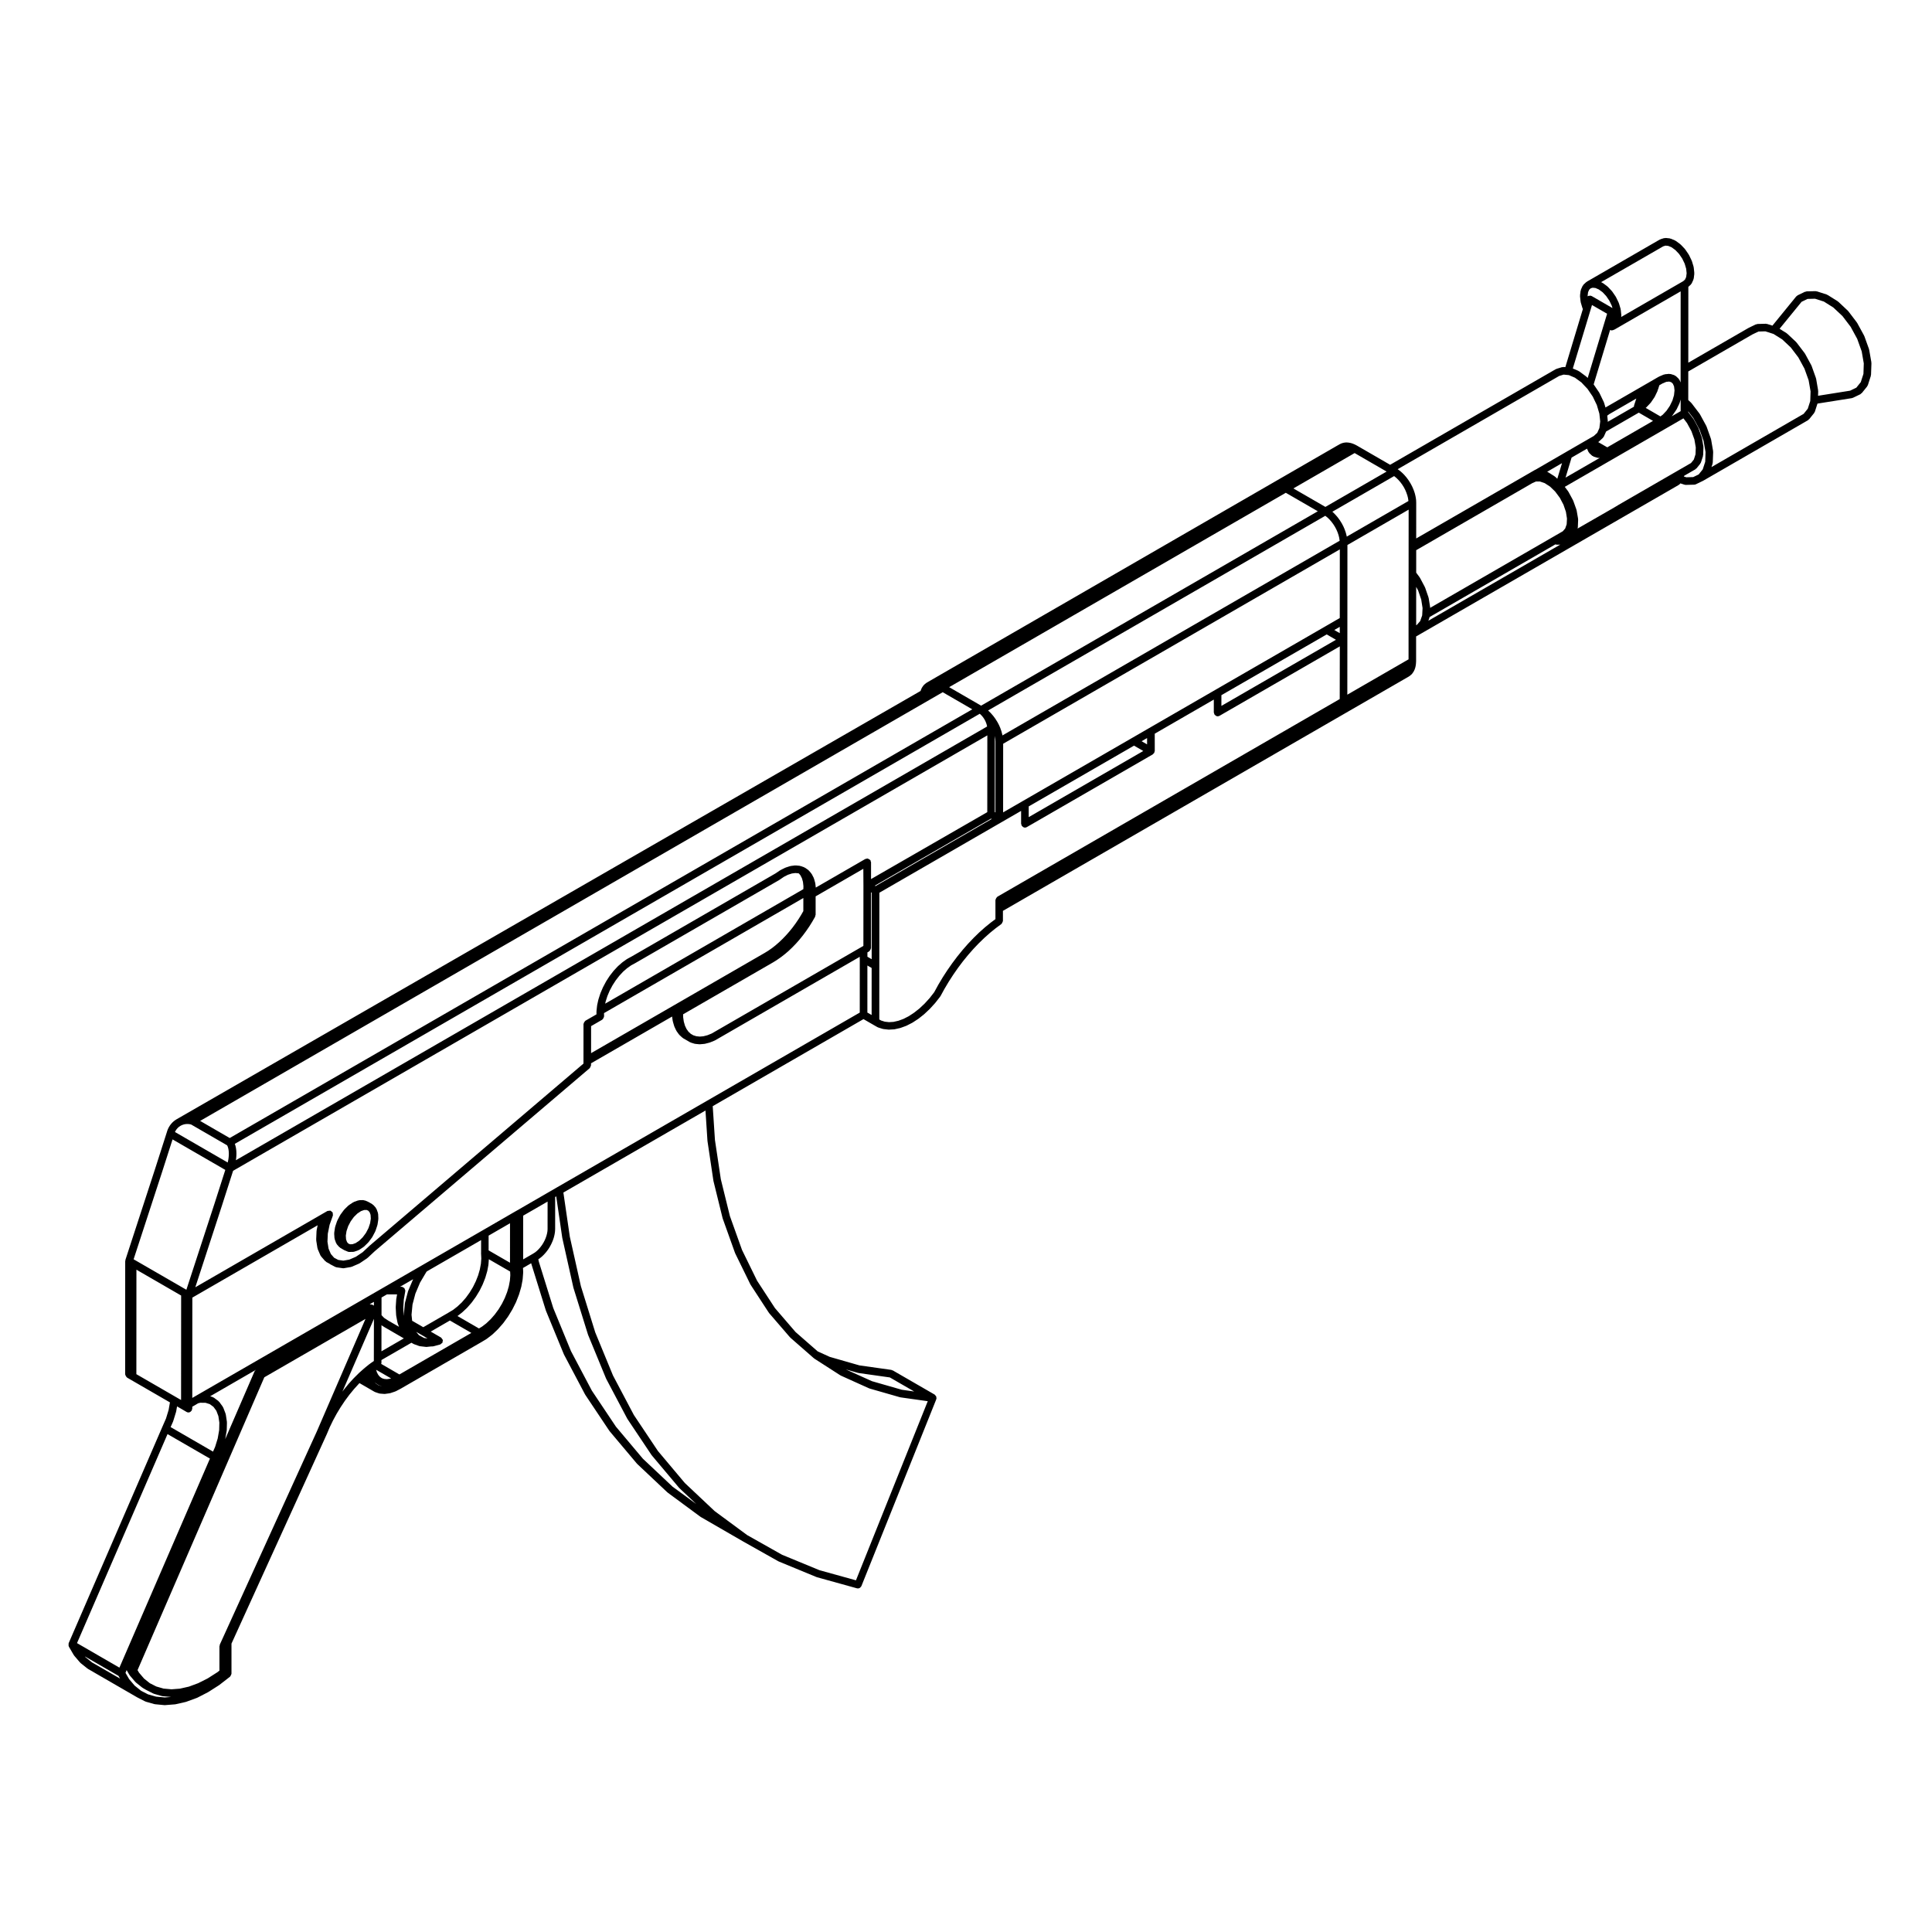 <?xml version="1.0" encoding="UTF-8"?>
<!-- The Best Svg Icon site in the world: iconSvg.co, Visit us! https://iconsvg.co -->
<svg fill="#000000" width="800px" height="800px" version="1.1" viewBox="144 144 512 512" xmlns="http://www.w3.org/2000/svg">
 <g>
  <path d="m244.21 465.68c0-0.055-0.055-0.09-0.066-0.141-0.012-0.051 0.023-0.09 0.004-0.137l-0.371-1.023c-0.023-0.066-0.098-0.086-0.133-0.141s-0.02-0.133-0.066-0.188l-0.637-0.711c-0.039-0.047-0.105-0.035-0.145-0.07-0.039-0.039-0.047-0.102-0.098-0.125l-1.047-0.609c-0.02-0.016-0.051 0-0.07-0.012s-0.023-0.039-0.051-0.051l-0.855-0.352c-0.059-0.023-0.121 0.016-0.188 0-0.082-0.016-0.137-0.098-0.223-0.082l-1.02 0.02c-0.059 0-0.098 0.055-0.152 0.07-0.055 0.012-0.105-0.031-0.168-0.012l-1.109 0.395c-0.039 0.016-0.055 0.066-0.098 0.086-0.039 0.02-0.086 0-0.125 0.023l-1.129 0.746c-0.031 0.02-0.023 0.059-0.055 0.086-0.031 0.02-0.07 0.012-0.098 0.035l-1.066 1.043c-0.02 0.02-0.016 0.055-0.035 0.082-0.02 0.023-0.055 0.02-0.074 0.047l-0.938 1.27c-0.016 0.023-0.004 0.059-0.02 0.086-0.016 0.023-0.051 0.023-0.059 0.051l-0.742 1.414c-0.016 0.023 0.004 0.055-0.004 0.082-0.012 0.031-0.047 0.035-0.055 0.066l-0.492 1.457c-0.012 0.035 0.016 0.066 0.004 0.102-0.004 0.031-0.039 0.047-0.047 0.082l-0.211 1.406c-0.004 0.039 0.023 0.07 0.023 0.105 0 0.039-0.039 0.066-0.035 0.105l0.082 1.258c0.004 0.055 0.055 0.09 0.066 0.137s-0.02 0.098-0.004 0.141l0.367 1.012c0.031 0.082 0.102 0.117 0.145 0.188 0.023 0.047 0.012 0.102 0.047 0.137l0.637 0.719c0.035 0.047 0.102 0.031 0.141 0.066 0.047 0.039 0.051 0.105 0.105 0.137l1.047 0.609c0.023 0.016 0.055 0.012 0.086 0.023 0.016 0.004 0.02 0.031 0.035 0.035l0.852 0.352c0.125 0.055 0.258 0.082 0.387 0.082h0.02l1.02-0.02c0.004 0 0.004-0.004 0.012-0.004 0.102-0.004 0.207-0.02 0.309-0.055l1.113-0.395c0.031-0.012 0.039-0.051 0.07-0.066 0.047-0.02 0.105-0.016 0.145-0.047l1.129-0.746c0.031-0.02 0.031-0.066 0.055-0.086 0.023-0.023 0.066-0.016 0.09-0.039l1.066-1.043c0.02-0.023 0.016-0.059 0.035-0.082 0.02-0.023 0.055-0.016 0.074-0.039l0.938-1.27c0.016-0.02 0-0.047 0.016-0.066 0.02-0.031 0.051-0.039 0.066-0.07l0.742-1.414c0.012-0.023-0.004-0.051 0.004-0.074 0.012-0.031 0.047-0.047 0.055-0.074l0.492-1.465c0.012-0.031-0.012-0.055-0.004-0.086 0.004-0.031 0.039-0.051 0.047-0.086l0.211-1.395c0.004-0.039-0.023-0.07-0.023-0.105 0-0.039 0.039-0.07 0.035-0.105zm-2.129 2.488-0.434 1.293-0.664 1.273-0.867 1.168-0.91 0.891-0.961 0.641-0.836 0.297-0.648 0.012-0.434-0.18-0.359-0.402-0.258-0.707-0.066-0.996 0.188-1.211 0.438-1.305 0.672-1.285 0.84-1.152 0.922-0.902 0.961-0.641 0.836-0.297 0.648-0.012 0.438 0.188 0.359 0.402 0.258 0.699 0.066 1.008z"/>
  <path d="m639.95 240.27c0-0.039-0.035-0.066-0.039-0.102 0-0.039 0.035-0.07 0.031-0.109l-0.59-3.367c0-0.031-0.039-0.047-0.051-0.074-0.004-0.031 0.02-0.059 0.012-0.09l-1.246-3.465c-0.012-0.023-0.047-0.035-0.055-0.059-0.012-0.023 0.004-0.055-0.012-0.082l-1.82-3.332c-0.012-0.023-0.047-0.023-0.059-0.051-0.02-0.02-0.004-0.055-0.02-0.074l-2.266-2.977c-0.02-0.023-0.055-0.02-0.074-0.047-0.023-0.023-0.016-0.059-0.039-0.082l-2.562-2.41c-0.023-0.023-0.07-0.016-0.098-0.035-0.031-0.02-0.031-0.059-0.059-0.082l-2.684-1.684c-0.039-0.023-0.09 0-0.125-0.02-0.047-0.02-0.059-0.07-0.102-0.086l-2.625-0.84c-0.051-0.016-0.102 0.02-0.152 0.012-0.055-0.012-0.098-0.059-0.152-0.059h-0.023l-2.383 0.059c-0.082 0-0.121 0.07-0.195 0.09-0.074 0.016-0.145-0.02-0.223 0.012l-1.98 0.957c-0.07 0.035-0.09 0.117-0.145 0.168-0.059 0.047-0.137 0.039-0.188 0.105l-6.316 7.75-1.414-0.453c-0.051-0.016-0.102 0.02-0.152 0.012-0.051-0.012-0.098-0.059-0.152-0.059h-0.031l-2.223 0.059c-0.074 0-0.117 0.07-0.191 0.086s-0.145-0.02-0.215 0.012l-1.844 0.891c-0.012 0.004-0.016 0.02-0.031 0.031-0.012 0.004-0.023 0-0.039 0.004l-16 9.234 0.012-20.094 0.66-0.609c0.039-0.031 0.031-0.086 0.059-0.117 0.059-0.07 0.137-0.117 0.176-0.207l0.449-0.988c0.023-0.047-0.012-0.098 0.004-0.141 0.02-0.055 0.07-0.09 0.082-0.152l0.152-1.25c0.004-0.047-0.035-0.074-0.035-0.117 0-0.039 0.039-0.07 0.035-0.109l-0.152-1.426c0-0.035-0.035-0.051-0.039-0.082-0.012-0.035 0.02-0.066 0.012-0.102l-0.453-1.508c-0.012-0.031-0.039-0.039-0.051-0.07-0.012-0.023 0.004-0.055-0.012-0.082l-0.711-1.48c-0.012-0.023-0.047-0.031-0.059-0.055-0.016-0.023 0-0.055-0.02-0.082l-0.926-1.359c-0.02-0.023-0.051-0.02-0.07-0.047-0.02-0.023-0.012-0.059-0.031-0.082l-1.082-1.137c-0.02-0.023-0.059-0.016-0.086-0.039-0.023-0.023-0.023-0.066-0.055-0.086l-1.152-0.848c-0.035-0.023-0.086-0.004-0.117-0.031-0.035-0.02-0.047-0.066-0.086-0.086l-1.16-0.492c-0.051-0.02-0.102 0.012-0.145 0-0.059-0.016-0.09-0.07-0.141-0.074l-1.078-0.105c-0.082-0.004-0.125 0.051-0.195 0.059-0.07 0.012-0.133-0.039-0.203-0.016l-0.934 0.289c-0.039 0.012-0.051 0.055-0.09 0.074-0.039 0.016-0.082-0.004-0.117 0.016l-19.324 11.16c-0.035 0.02-0.035 0.07-0.07 0.09-0.031 0.02-0.082 0.012-0.105 0.039l-0.711 0.656c-0.059 0.051-0.051 0.125-0.09 0.188-0.039 0.059-0.117 0.074-0.145 0.141l-0.453 0.988c-0.02 0.051 0.012 0.105 0 0.156-0.02 0.055-0.074 0.082-0.082 0.137l-0.156 1.25c0 0.047 0.035 0.074 0.035 0.117 0 0.039-0.035 0.07-0.035 0.109l0.152 1.426c0.004 0.035 0.035 0.055 0.047 0.086 0.004 0.035-0.02 0.066-0.012 0.098l0.449 1.508c0.012 0.031 0.047 0.047 0.055 0.082 0.012 0.02-0.004 0.047 0.004 0.07l0.059 0.125-4.644 15.391-0.449-0.047c-0.07 0-0.117 0.051-0.188 0.059-0.07 0.004-0.137-0.039-0.207-0.02l-1.496 0.457c-0.039 0.012-0.051 0.059-0.09 0.074-0.039 0.016-0.082-0.004-0.117 0.016l-43.887 25.336-8.898-5.144c-0.012-0.004-0.02 0-0.031-0.004-0.012-0.004-0.012-0.016-0.02-0.02l-0.629-0.312c-0.02-0.012-0.047 0.004-0.07-0.004-0.02-0.012-0.023-0.039-0.051-0.047l-0.621-0.215c-0.031-0.012-0.051 0.012-0.082 0.004-0.031-0.004-0.039-0.035-0.07-0.039l-0.594-0.109c-0.035-0.004-0.055 0.02-0.09 0.016-0.035 0-0.055-0.035-0.09-0.035l-0.562-0.004h-0.012c-0.039 0-0.059 0.035-0.102 0.039-0.031 0-0.059-0.023-0.102-0.02l-0.523 0.105c-0.039 0.004-0.059 0.051-0.098 0.059-0.035 0.012-0.074-0.016-0.109 0l-0.473 0.207c-0.02 0.012-0.023 0.035-0.047 0.047-0.02 0.012-0.047 0-0.066 0.004l-18.238 10.531-91.215 52.668c-0.02 0.012-0.02 0.035-0.035 0.051-0.016 0.012-0.035 0-0.055 0.012l-0.418 0.309c-0.035 0.023-0.031 0.07-0.059 0.102-0.031 0.023-0.082 0.02-0.105 0.055l-0.348 0.402c-0.023 0.023-0.012 0.066-0.031 0.098-0.02 0.031-0.066 0.031-0.082 0.066l-0.281 0.492c-0.016 0.031 0 0.066-0.012 0.098-0.012 0.031-0.051 0.035-0.059 0.07l-0.16 0.457-197.06 113.45h-0.004l-0.059 0.035c-0.012 0.004-0.012 0.02-0.016 0.023-0.012 0.004-0.023 0-0.035 0.004l-0.527 0.348c-0.023 0.016-0.02 0.051-0.047 0.066-0.023 0.02-0.055 0.012-0.082 0.031l-0.469 0.422c-0.02 0.02-0.012 0.051-0.031 0.066-0.016 0.02-0.047 0.016-0.059 0.035l-0.406 0.477c-0.016 0.02-0.004 0.051-0.02 0.074-0.016 0.02-0.047 0.02-0.059 0.039l-0.344 0.539c-0.012 0.02 0 0.051-0.012 0.07-0.012 0.023-0.039 0.023-0.051 0.051l-0.266 0.578c-0.012 0.023 0.004 0.047 0 0.07-0.004 0.023-0.039 0.031-0.047 0.055l-0.191 0.621-3.043 9.5-7.898 24.215c-0.016 0.055 0.02 0.105 0.012 0.16-0.012 0.055-0.066 0.098-0.066 0.152l-0.016 30.012c0 0.051 0.047 0.082 0.051 0.121 0.016 0.133 0.074 0.23 0.141 0.344 0.066 0.117 0.121 0.215 0.227 0.297 0.035 0.031 0.039 0.086 0.082 0.105l0.945 0.551h0.004l10.422 6.027-0.352 2.004-0.688 2.254-1.012 2.309v0.004l-24.793 57.246c-0.012 0.023 0.004 0.055 0 0.082-0.035 0.105-0.012 0.203-0.012 0.316 0 0.105-0.031 0.207 0 0.312 0.016 0.047 0.035 0.074 0.055 0.117 0.012 0.023-0.004 0.055 0.012 0.082l1.285 2.211c0.016 0.023 0.055 0.016 0.07 0.039 0.02 0.035 0.004 0.074 0.031 0.105l1.57 1.848c0.02 0.023 0.059 0.016 0.086 0.039 0.023 0.031 0.02 0.074 0.055 0.102l1.84 1.465c0.023 0.02 0.055 0.012 0.082 0.031 0.02 0.016 0.02 0.039 0.039 0.055l13 7.516c0.012 0.004 0.02 0.004 0.035 0.012 0.004 0.004 0.004 0.012 0.012 0.016l2.082 1.062c0.039 0.02 0.086 0.016 0.125 0.031 0.023 0.012 0.031 0.039 0.055 0.047l2.293 0.648c0.055 0.016 0.105 0.016 0.156 0.023 0.012 0 0.012 0.012 0.02 0.012l2.473 0.238c0.031 0.004 0.066 0.004 0.098 0.004 0.023 0 0.051 0 0.082-0.004l2.625-0.207c0.004 0 0.004-0.004 0.012-0.004 0.047-0.004 0.09-0.004 0.137-0.016l2.734-0.621c0.012-0.004 0.016-0.02 0.031-0.023 0.031-0.004 0.059-0.004 0.09-0.016l2.816-1.031c0.012-0.004 0.016-0.02 0.023-0.023 0.023-0.012 0.055-0.004 0.082-0.02l2.84-1.461c0.012-0.004 0.016-0.023 0.023-0.035 0.02-0.012 0.039-0.004 0.059-0.016l2.856-1.82c0.016-0.012 0.012-0.031 0.023-0.035 0.016-0.016 0.035-0.012 0.051-0.02l2.82-2.188c0.02-0.016 0.016-0.047 0.035-0.059 0.102-0.09 0.125-0.207 0.188-0.324 0.055-0.121 0.137-0.215 0.141-0.348 0-0.023 0.023-0.039 0.023-0.066v-7.969l25.25-55.484v-0.016c0-0.004 0.004-0.004 0.012-0.012l0.785-1.848 0.871-1.797 0.977-1.797 1.02-1.684 1.145-1.715 1.16-1.57 1.238-1.512 1.328-1.465 0.137-0.137 3.969 2.297c0.039 0.023 0.086 0.02 0.125 0.035 0.023 0.012 0.031 0.039 0.055 0.051l1.031 0.344c0.074 0.023 0.145 0.031 0.215 0.039 0.012 0 0.016 0.012 0.023 0.012l1.152 0.09c0.023 0.004 0.051 0.004 0.074 0.004 0.047 0 0.09-0.004 0.137-0.012l1.234-0.168c0.012 0 0.02-0.016 0.031-0.02 0.051-0.012 0.105-0.012 0.152-0.023l1.293-0.434c0.016-0.004 0.02-0.023 0.035-0.035 0.035-0.012 0.074-0.012 0.105-0.023l1.32-0.691c0.004-0.004 0.004-0.016 0.016-0.02 0.004 0 0.016 0 0.023-0.004l21.148-12.211c0-0.004 0.004-0.004 0.012-0.004l1.484-0.887c0.016-0.012 0.016-0.035 0.035-0.051 0.02-0.012 0.047-0.004 0.066-0.02l1.473-1.133c0.016-0.012 0.012-0.035 0.023-0.051 0.016-0.012 0.039-0.004 0.055-0.02l1.414-1.352c0.012-0.012 0.004-0.035 0.02-0.047 0.012-0.016 0.031-0.004 0.039-0.02l1.336-1.527c0.012-0.016 0.004-0.035 0.016-0.051 0.012-0.012 0.031-0.004 0.039-0.02l1.223-1.684c0.012-0.016 0-0.039 0.012-0.055 0.004-0.016 0.023-0.012 0.035-0.02l1.09-1.797c0.004-0.012 0-0.023 0.004-0.035 0.012-0.016 0.031-0.023 0.035-0.039l0.934-1.867c0.004-0.016 0-0.023 0-0.039 0.004-0.016 0.023-0.023 0.031-0.039l0.75-1.918c0.004-0.016-0.004-0.023 0-0.039 0.004-0.02 0.023-0.023 0.031-0.047l0.559-1.91c0.004-0.016-0.012-0.031-0.004-0.051 0.004-0.02 0.023-0.031 0.031-0.051l0.352-1.879c0.004-0.02-0.016-0.039-0.012-0.059 0.004-0.02 0.02-0.031 0.023-0.051l0.137-1.785c0-0.023-0.02-0.039-0.02-0.066 0-0.023 0.023-0.039 0.02-0.066l-0.051-1.059 2.168-1.254 0.016 0.074c0 0.016 0.02 0.023 0.023 0.039s-0.004 0.023 0 0.039l3.844 12.348c0.004 0.016 0.02 0.023 0.031 0.039 0.004 0.016-0.004 0.031 0 0.047l4.727 11.492c0.004 0.02 0.031 0.031 0.035 0.047 0.004 0.016 0 0.031 0.004 0.047l5.586 10.57c0.012 0.02 0.031 0.023 0.047 0.047 0.004 0.016 0 0.031 0.004 0.047l6.414 9.602c0.012 0.016 0.035 0.012 0.051 0.023 0.016 0.02 0.004 0.047 0.02 0.066l7.219 8.578c0.012 0.016 0.035 0.012 0.051 0.023 0.016 0.016 0.012 0.047 0.023 0.059l7.981 7.516c0.016 0.016 0.039 0.012 0.059 0.023 0.016 0.016 0.016 0.039 0.031 0.055l8.707 6.422c0.02 0.016 0.047 0.012 0.066 0.02 0.016 0.012 0.016 0.031 0.031 0.039l11.117 6.422h0.004v0.004l9.387 5.285c0.023 0.016 0.051 0.012 0.074 0.02 0.016 0.012 0.02 0.031 0.035 0.035l10.016 4.133c0.023 0.012 0.055 0.012 0.086 0.02 0.012 0 0.016 0.016 0.023 0.02l10.602 2.941c0.09 0.023 0.18 0.039 0.273 0.039 0.211 0 0.406-0.074 0.578-0.191 0.059-0.047 0.086-0.117 0.137-0.172 0.082-0.09 0.172-0.156 0.215-0.273l19.84-49.496c0.016-0.039-0.012-0.074 0-0.109 0.012-0.047 0.055-0.07 0.066-0.117 0.012-0.074-0.047-0.125-0.051-0.203-0.004-0.098 0.012-0.172-0.02-0.262-0.02-0.066-0.055-0.105-0.09-0.16-0.055-0.102-0.125-0.152-0.211-0.227-0.051-0.051-0.059-0.125-0.121-0.16l-11.117-6.422c-0.059-0.035-0.125-0.004-0.191-0.023-0.066-0.023-0.102-0.098-0.172-0.105l-8.445-1.188-7.883-2.262-3.188-1.449-5.871-5.133-5.457-6.34-4.742-7.266-3.988-8.148-3.211-8.973-2.402-9.75-1.562-10.41-0.59-8.969 39.957-23.07 2.644 1.527 1.062 0.609c0.047 0.023 0.098 0.02 0.145 0.039 0.023 0.012 0.031 0.035 0.055 0.047l1.188 0.371c0.055 0.02 0.105 0.02 0.168 0.023 0.004 0.004 0.012 0.016 0.02 0.016l1.289 0.145c0.039 0.004 0.074 0.012 0.117 0.012 0.02 0 0.035 0 0.055-0.004l1.309-0.074h0.004c0.012 0 0.02-0.004 0.031-0.004h0.023c0.055-0.004 0.105-0.012 0.16-0.02l1.438-0.324c0.016-0.004 0.016-0.02 0.031-0.02 0.031-0.012 0.059-0.012 0.098-0.02l1.477-0.539c0.016-0.004 0.016-0.023 0.031-0.031 0.023-0.012 0.055-0.004 0.082-0.02l1.5-0.766c0.016-0.012 0.016-0.023 0.031-0.035 0.02-0.012 0.047-0.004 0.066-0.02l1.5-0.984c0.012-0.012 0.012-0.023 0.02-0.035 0.016-0.012 0.035-0.004 0.051-0.016l1.477-1.168c0.016-0.012 0.012-0.031 0.023-0.047 0.012-0.012 0.031-0.004 0.039-0.016l1.438-1.352c0.012-0.012 0.004-0.023 0.016-0.039 0.012-0.012 0.023-0.004 0.035-0.016l1.371-1.508c0.012-0.012 0.004-0.031 0.016-0.047 0.012-0.012 0.023-0.004 0.035-0.016l1.285-1.641c0.016-0.02 0.004-0.047 0.016-0.066 0.02-0.031 0.055-0.047 0.07-0.074l1.055-1.926 1.145-1.918 1.176-1.82 1.258-1.809 1.281-1.703 1.359-1.672 1.402-1.598 1.414-1.492h0.004l1.465-1.426 1.523-1.359 1.516-1.23 1.531-1.137c0.023-0.016 0.02-0.047 0.039-0.066 0.105-0.09 0.133-0.207 0.195-0.328 0.059-0.117 0.133-0.211 0.141-0.336 0-0.031 0.031-0.047 0.031-0.074v-2.684l89.32-51.566 18.242-10.531c0.012-0.012 0.012-0.031 0.031-0.039 0.02-0.012 0.039-0.004 0.059-0.02l0.414-0.309c0.039-0.023 0.039-0.074 0.07-0.105 0.031-0.023 0.082-0.016 0.105-0.047l0.348-0.402c0.031-0.035 0.016-0.082 0.039-0.117 0.02-0.023 0.059-0.016 0.074-0.047l0.281-0.492c0.016-0.023 0-0.055 0.012-0.082 0.016-0.031 0.051-0.051 0.066-0.086l0.203-0.57c0.012-0.023-0.012-0.051-0.004-0.074 0.012-0.031 0.039-0.047 0.047-0.074l0.121-0.645c0.004-0.023-0.016-0.039-0.016-0.066 0.004-0.023 0.031-0.039 0.031-0.066l0.047-0.707c0-0.012-0.012-0.016-0.012-0.031s0.016-0.016 0.016-0.031v-6.613l69.574-40.137c0.035-0.02 0.039-0.066 0.07-0.09 0.031-0.02 0.082-0.012 0.105-0.039l0.207-0.191c0.039-0.031 0.031-0.086 0.059-0.117l1.125 0.359c0.102 0.031 0.207 0.051 0.309 0.051h0.031l2.188-0.059h0.012 0.004 0.02c0.004 0 0.012-0.004 0.016-0.004 0.137-0.004 0.273-0.031 0.395-0.09l1.848-0.891c0.012-0.004 0.012-0.016 0.02-0.02 0.016-0.004 0.031 0 0.051-0.012l27.832-16.07c0.066-0.035 0.074-0.117 0.125-0.168 0.047-0.039 0.109-0.023 0.152-0.07l1.344-1.664c0.035-0.039 0.016-0.098 0.047-0.141 0.039-0.066 0.105-0.105 0.133-0.188l0.699-2.168 9.129-1.449c0.023-0.004 0.035-0.031 0.059-0.039 0.074-0.016 0.145-0.016 0.215-0.051l1.98-0.953c0.09-0.039 0.105-0.133 0.172-0.191 0.055-0.039 0.133-0.023 0.176-0.086l1.441-1.785c0.031-0.039 0.016-0.098 0.039-0.137 0.039-0.066 0.105-0.105 0.137-0.188l0.801-2.492c0.016-0.051-0.02-0.09-0.016-0.141 0.012-0.051 0.059-0.082 0.059-0.133zm-55.18-30.988 0.605-0.188 0.734 0.074 0.906 0.383 0.988 0.727 0.969 1.02 0.836 1.23 0.641 1.324 0.402 1.367 0.125 1.199-0.125 0.996-0.297 0.656-0.48 0.441-0.168 0.098c-0.004 0-0.004 0-0.004 0.004h-0.004l-16.27 9.395 0.039-0.293c0-0.047-0.035-0.074-0.035-0.117 0-0.039 0.035-0.07 0.035-0.109l-0.156-1.426c0-0.031-0.035-0.051-0.039-0.082-0.012-0.035 0.02-0.066 0.012-0.098l-0.449-1.508c-0.012-0.031-0.047-0.039-0.055-0.07-0.012-0.023 0.012-0.055-0.004-0.082l-0.715-1.48c-0.012-0.023-0.039-0.031-0.059-0.055-0.012-0.023 0-0.055-0.016-0.082l-0.934-1.359c-0.016-0.023-0.051-0.02-0.066-0.047-0.02-0.023-0.012-0.059-0.035-0.082l-1.078-1.137c-0.023-0.023-0.066-0.016-0.086-0.039-0.031-0.02-0.023-0.066-0.055-0.086l-1.152-0.848c-0.039-0.023-0.086-0.004-0.121-0.031-0.035-0.02-0.047-0.066-0.082-0.082l-0.281-0.121zm-17.238 51.871c0.004 0 0.004-0.004 0.004-0.012 0.039-0.023 0.082-0.016 0.109-0.047l1.148-1.059c0.035-0.031 0.023-0.086 0.055-0.117 0.059-0.07 0.141-0.117 0.18-0.207l0.609-1.359 8.66-4.996 3.773 2.188-12.125 7.004zm0.457 4.168-9.105 5.254 1.602-5.309 4.086-2.363 0.395 0.863c0.039 0.09 0.117 0.137 0.176 0.207 0.031 0.035 0.02 0.086 0.051 0.117l0.746 0.695c0.066 0.059 0.152 0.051 0.227 0.09 0.07 0.035 0.098 0.117 0.168 0.137l0.973 0.297c0.102 0.031 0.195 0.047 0.293 0.047 0.035 0 0.066 0 0.098-0.004zm9.051-13.668c-0.012 0.047-0.055 0.074-0.059 0.121v0.023l-6.906 3.984c0.004-0.031-0.02-0.051-0.02-0.082 0-0.039 0.035-0.07 0.035-0.109l-0.156-1.441 0.574-0.418 7.129-4.117-0.609 1.883c-0.02 0.055 0.016 0.102 0.012 0.156zm3.09 0.441c0.012-0.012 0.012-0.035 0.031-0.051 0.02-0.02 0.059-0.012 0.086-0.035l1.133-1.188c0.023-0.023 0.016-0.066 0.035-0.09 0.02-0.02 0.051-0.012 0.07-0.035l0.969-1.422c0.016-0.016 0.004-0.039 0.016-0.059 0.016-0.031 0.051-0.039 0.059-0.07l0.746-1.551c0.035-0.07-0.004-0.145 0.012-0.223 0.023-0.047 0.07-0.074 0.086-0.121 0.004-0.016 0.023-0.023 0.035-0.047l0.156-0.539c0.004 0 0.012 0 0.012-0.004l0.16-0.555 0.82-0.473 1.012-0.43 0.777-0.082 0.551 0.172 0.434 0.402 0.312 0.707 0.125 1.055-0.137 1.285-0.414 1.395-0.691 1.422-0.875 1.285-1.012 1.074-0.609 0.441zm7.035 2.066c0.023-0.023 0.016-0.066 0.035-0.09 0.016-0.02 0.055-0.012 0.066-0.035l0.973-1.422c0.012-0.016 0-0.039 0.012-0.059 0.02-0.031 0.051-0.039 0.07-0.07l0.742-1.551c0.016-0.023-0.004-0.051 0.004-0.074 0.012-0.031 0.039-0.039 0.051-0.074l0.273-0.902v3.078l-2.398 1.379zm1.91-9.492c-0.031-0.066-0.105-0.082-0.145-0.137-0.039-0.055-0.031-0.137-0.086-0.188l-0.742-0.695c-0.059-0.055-0.145-0.039-0.215-0.082-0.07-0.039-0.102-0.121-0.176-0.145l-0.969-0.301c-0.074-0.023-0.133 0.023-0.207 0.016-0.07-0.004-0.109-0.066-0.191-0.059l-1.133 0.109c-0.059 0.004-0.09 0.059-0.137 0.074-0.059 0.012-0.105-0.02-0.156 0l-1.211 0.52c-0.023 0.012-0.031 0.035-0.051 0.047s-0.039-0.004-0.059 0.004l-1.254 0.727-12.871 7.43-0.387-1.305c-0.012-0.031-0.039-0.039-0.051-0.066-0.012-0.023 0.004-0.055-0.012-0.082l-1.145-2.387c-0.012-0.023-0.047-0.031-0.059-0.055-0.016-0.023 0-0.055-0.02-0.082l-1.461-2.144 4.359-14.434c0.125 0.055 0.25 0.125 0.387 0.125 0.102 0 0.195-0.016 0.297-0.047l0.277-0.086c0.023-0.004 0.031-0.039 0.059-0.051 0.051-0.02 0.102-0.012 0.145-0.039l17.531-10.125-0.012 20.633v3.508zm-24.219-23.238 0.297-0.656 0.398-0.367 0.516-0.156 0.734 0.07 0.891 0.383 1.004 0.73 0.961 1.023 0.836 1.23 0.641 1.328 0.188 0.625-5.512-3.188c-0.039-0.02-0.082 0-0.117-0.016-0.039-0.016-0.051-0.066-0.098-0.074-0.102-0.031-0.18 0.023-0.281 0.023-0.125 0-0.242-0.012-0.363 0.035-0.082 0.031-0.137 0.059-0.207 0.105l-0.012-0.105zm0.656 4.684v0l0.383-1.281 4.004 2.312-5.144 17.027-0.277-0.293c-0.023-0.023-0.059-0.016-0.09-0.039-0.023-0.02-0.02-0.059-0.051-0.082l-1.863-1.367c-0.035-0.023-0.086-0.004-0.117-0.031-0.035-0.02-0.047-0.066-0.086-0.086l-1.457-0.621zm-62.52 37.953 8.473 4.902-16.223 9.367-8.48-4.898zm-93.559 73.871c0-0.016-0.02-0.02-0.023-0.035s0.004-0.031 0.004-0.047l-0.289-0.816c0-0.016-0.02-0.016-0.023-0.031-0.004-0.016 0.004-0.031 0-0.047l-0.348-0.805c-0.004-0.016-0.023-0.016-0.031-0.031-0.012-0.012 0-0.023-0.004-0.039l-0.418-0.785c-0.004-0.012-0.02-0.016-0.031-0.023-0.012-0.012 0-0.031-0.012-0.039l-0.473-0.75c-0.012-0.012-0.023-0.012-0.031-0.02-0.012-0.012-0.004-0.023-0.012-0.039l-0.523-0.711c-0.012-0.012-0.023-0.012-0.035-0.02-0.012-0.012-0.004-0.023-0.016-0.035l-0.562-0.648c-0.012-0.012-0.031-0.012-0.039-0.02-0.012-0.012-0.012-0.031-0.02-0.047l-0.598-0.574c-0.012-0.012-0.031-0.004-0.039-0.016-0.012-0.012-0.012-0.031-0.02-0.039l-0.039-0.031 89.355-51.59 0.066 0.039 0.555 0.441 0.523 0.516 0.516 0.59 0.488 0.66 0.434 0.684 0.367 0.699 0.332 0.766 0.246 0.727 0.172 0.695 0.109 0.719 0.004 0.07-89.355 51.59-0.004-0.039c-0.004-0.016-0.023-0.023-0.031-0.039 0-0.016 0.012-0.031 0.012-0.047zm-1.617 2.59-0.012 18.773-0.176-0.102 0.016-20.152 0.023 0.117 0.109 0.719zm76.934-65.934 8.48 4.898-89.227 51.516-8.469-4.902zm-278.2 176.56c0-0.012 0.016-0.02 0.016-0.031l0.066-0.66c0-0.016-0.012-0.023-0.012-0.039 0-0.012 0.016-0.02 0.016-0.031l0.02-0.641c0-0.016-0.012-0.02-0.012-0.035s0.012-0.02 0.012-0.035l-0.023-0.609c0-0.016-0.016-0.023-0.016-0.039s0.016-0.023 0.012-0.039l-0.07-0.59c0-0.016-0.02-0.023-0.023-0.039 0-0.02 0.012-0.035 0.012-0.051l-0.109-0.527c-0.004-0.02-0.023-0.023-0.031-0.047-0.004-0.016 0.012-0.035 0.004-0.051l-0.152-0.484c-0.004-0.023-0.035-0.031-0.039-0.051v-0.016l197.42-113.98 0.137 0.109 0.312 0.309 0.289 0.324 0.289 0.387 0.23 0.371 0.242 0.453 0.168 0.402 0.145 0.414 0.105 0.418 0.031 0.191-199.08 114.94 0.047-0.297c-0.004-0.012-0.008-0.023-0.008-0.031zm187.28-123.71 7.836 4.535-196.79 113.61-7.84-4.535zm-203.34 116.29 0.262-0.414 0.324-0.379 0.371-0.336 0.395-0.258 0.434-0.211 0.488-0.16 0.469-0.086 0.523-0.02 0.508 0.047 0.398 0.098 9.508 5.5 0.066 0.102 0.117 0.262 0.121 0.383 0.09 0.438 0.059 0.523 0.02 0.523-0.016 0.535-0.059 0.625-0.102 0.629-0.121 0.543-13.977-8.082zm-10.836 34.133-0.246-0.141 7.648-23.438v-0.004l2.672-8.328 13.98 8.082-2.801 8.742-7.516 23.02zm24.402 45.332c0-0.023 0.031-0.039 0.031-0.07l0.055-2.156c0-0.035-0.031-0.055-0.031-0.086 0-0.035 0.023-0.055 0.02-0.09l-0.289-1.93c-0.004-0.039-0.047-0.059-0.055-0.098-0.012-0.039 0.016-0.082 0-0.117l-0.625-1.633c-0.016-0.047-0.07-0.059-0.098-0.105-0.02-0.039 0-0.098-0.031-0.133l-0.938-1.281c-0.035-0.047-0.098-0.047-0.137-0.086-0.039-0.039-0.035-0.102-0.082-0.133l-1.215-0.898c-0.051-0.035-0.109-0.016-0.168-0.047-0.051-0.023-0.07-0.086-0.125-0.105l-0.672-0.211 12.121-7.004c-0.035 0.031-0.051 0.074-0.082 0.105-0.066 0.066-0.16 0.082-0.211 0.16-0.012 0.02 0 0.039-0.004 0.059-0.004 0.02-0.035 0.023-0.047 0.047l-7.793 18 0.371-2.141c0.023 0.004 0-0.016 0.004-0.047zm-3.484-6.371 0.766 1.047 0.535 1.406 0.258 1.734-0.051 1.98-0.383 2.203-0.68 2.211-0.562 1.285-11.238-6.5 0.672-1.527c0.004-0.02-0.004-0.035 0-0.055 0.004-0.02 0.031-0.031 0.035-0.055l0.73-2.371c0.004-0.02-0.012-0.039-0.004-0.066 0.004-0.023 0.031-0.035 0.035-0.059l0.238-1.352 1.582 0.918 0.938 0.555c0.156 0.098 0.332 0.137 0.504 0.137 0.336 0 0.594-0.191 0.777-0.449 0.023-0.031 0.074-0.02 0.098-0.055 0.047-0.086 0.012-0.172 0.035-0.262 0.02-0.09 0.098-0.145 0.098-0.242v-0.516l1.57-0.918 0.562-0.133 1.379 0.012 1.137 0.359zm-20.434-8.656 0.016-27.688 11.848 6.848-0.016 27.688-1.387-0.801zm-15.73 71.27 23.988-55.391 11.238 6.492-23.988 55.402zm3.981 5.121-1.707-1.367-0.195-0.23 8.902 5.148 0.434 0.734zm21.723 9.09-2.438 0.191-2.309-0.215-2.117-0.598-1.867-0.957-1.699-1.367-1.457-1.715-0.973-1.676 0.316-0.734c0.004 0.016 0.023 0.02 0.035 0.035 0.012 0.023-0.004 0.055 0.012 0.082l0.695 1.199c0.02 0.016 0.055 0.008 0.066 0.031 0.02 0.035 0.004 0.082 0.035 0.105l1.441 1.691c0.02 0.023 0.059 0.016 0.086 0.039 0.023 0.023 0.02 0.07 0.051 0.098l1.684 1.352c0.02 0.02 0.055 0.012 0.082 0.031 0.02 0.012 0.02 0.039 0.039 0.055l0.84 0.492c0.012 0.004 0.023 0.004 0.035 0.012 0.004 0.004 0.004 0.012 0.012 0.016l1.906 0.973c0.039 0.02 0.086 0.016 0.133 0.031 0.02 0.012 0.031 0.039 0.051 0.047l2.102 0.598c0.055 0.016 0.109 0.016 0.168 0.023 0.012 0 0.016 0.012 0.02 0.012l2.266 0.207c0.031 0.004 0.059 0.004 0.09 0.004 0.023 0 0.051 0 0.074-0.004l0.637-0.051zm37.832-70.266-25.703 56.473c-0.031 0.074 0.004 0.141-0.004 0.215-0.016 0.074-0.086 0.121-0.086 0.203v6.453l-0.586 0.453-2.535 1.617-2.519 1.266-2.445 0.906-2.402 0.543-2.223 0.168-2.094-0.188-1.93-0.555-1.715-0.875-1.535-1.23-1.32-1.551-0.398-0.68 23.926-55.258 9.672-22.348 26.816-15.477zm15.129-19.539v0.832l-0.242 0.172h-0.004l-0.777 0.539c-0.023 0.02-0.023 0.055-0.047 0.074-0.023 0.016-0.055 0.004-0.082 0.023l-1.359 1.094c-0.023 0.02-0.02 0.055-0.039 0.082-0.02 0.016-0.055 0.004-0.074 0.023l-1.336 1.188c-0.004 0.012-0.004 0.02-0.016 0.031-0.004 0.004-0.016 0.004-0.023 0.012l-0.648 0.648h-0.004l-0.719 0.719c-0.004 0.004 0 0.016-0.012 0.023-0.004 0.004-0.016 0-0.023 0.012l-1.328 1.465c-0.004 0.012 0 0.02-0.012 0.031-0.004 0.004-0.016 0.004-0.02 0.012l-1.273 1.559c-0.004 0.012 0 0.02-0.004 0.023-0.004 0.012-0.016 0.004-0.02 0.016l-0.277 0.379 8.359-19.301zm0.012-13.848-0.406-0.238c-0.039-0.023-0.09 0-0.137-0.02-0.121-0.051-0.23-0.051-0.363-0.051-0.074-0.004-0.145-0.051-0.215-0.035l1.125-0.645zm1.918 21.32-0.785-0.262-0.672-0.457-0.238-0.273c0.02 0.02 0.051 0.016 0.07 0.035 0.035 0.035 0.035 0.09 0.082 0.117l0.742 0.504c0.051 0.035 0.109 0.031 0.172 0.051 0.031 0.02 0.039 0.059 0.074 0.07l0.68 0.227zm2.387-1.945-0.852 0.121-0.715-0.059-0.598-0.195-0.523-0.352-0.453-0.523-0.363-0.68-0.203-0.68 3.953 2.289zm2.457-1.129-4.82-2.793c0.016-0.059 0.02-0.105 0.023-0.16 0-0.035 0.035-0.055 0.035-0.09v-0.777l7.945-4.586 0.414 0.238 0.02 0.016h0.004l0.051 0.031c0.035 0.02 0.074 0.016 0.105 0.031 0.023 0.012 0.031 0.039 0.055 0.051l1.406 0.504c0.066 0.023 0.133 0.023 0.195 0.035 0.012 0 0.016 0.016 0.023 0.016l1.551 0.176c0.035 0.004 0.074 0.012 0.109 0.012 0.035 0 0.074-0.004 0.105-0.004l1.117-0.121 0.457-0.012 0.004-0.004c0.082 0 0.156-0.012 0.238-0.031l1.75-0.473c0.133-0.035 0.203-0.152 0.301-0.238 0.102-0.074 0.223-0.109 0.289-0.215 0.004-0.012 0.016-0.012 0.02-0.02 0.066-0.105 0.023-0.238 0.047-0.352 0.02-0.121 0.098-0.23 0.066-0.359 0-0.012-0.012-0.016-0.016-0.023-0.016-0.066-0.07-0.102-0.102-0.156-0.031-0.07-0.086-0.109-0.125-0.172-0.074-0.098-0.109-0.215-0.211-0.281-0.016-0.012-0.023-0.023-0.047-0.035l-2.711-1.57 5.082-2.934 5.68 3.285zm-0.809-20.086c0 0.02-0.02 0.035-0.023 0.055l-0.145 2.168c0 0.023 0.02 0.039 0.02 0.059 0 0.023-0.02 0.039-0.02 0.059l0.105 2.023c0 0.031 0.023 0.047 0.031 0.07 0 0.023-0.02 0.047-0.016 0.07l0.352 1.848c0.004 0.031 0.035 0.051 0.047 0.082 0.012 0.023-0.012 0.051 0 0.082l0.344 0.938-2.867-1.656-1.094-0.719-0.664-0.711v-4.672l1.438-0.832h2.684l-0.191 1.094c-0.008 0.012 0.004 0.023 0 0.043zm-3.254 7.488c0.012 0.004 0.02 0.004 0.031 0.012 0.004 0.004 0.004 0.016 0.016 0.02l5.188 3.008-5.93 3.422 0.004-6.906zm25.699-19.68c0 0.004-0.004 0.012-0.004 0.02l0.07 1.535-0.105 1.387-0.293 1.547-0.441 1.523-0.613 1.559-0.766 1.559-0.887 1.457-0.984 1.355-1.094 1.254-1.137 1.066-1.168 0.91-1.316 0.785v0.004l-6.574 3.793-2.898-1.672h-0.004l-0.039-0.023h-0.004l-0.168-1.598 0.258-2.711 0.762-2.883 1.234-2.922 1.648-2.785 0.156-0.195 14.379-8.293v3.32c-0.023-0.008-0.012-0.004-0.012 0.008zm-14.184 22.73-0.887-0.105-1.379-0.742-0.742-0.898 1.367 0.785zm-3.789-15.699c-0.012 0.023-0.039 0.023-0.051 0.051l-1.289 3.047c-0.012 0.023 0.004 0.051 0 0.074-0.012 0.031-0.039 0.035-0.047 0.066l-0.805 3.043c-0.004 0.031 0.016 0.055 0.012 0.086-0.004 0.031-0.039 0.047-0.039 0.082l-0.273 2.883c0 0.039 0.031 0.066 0.031 0.102 0 0.039-0.035 0.066-0.031 0.102l0.016 0.176-0.059-0.332-0.102-1.895 0.141-2.086 0.387-2.203c0.004-0.031-0.02-0.055-0.02-0.086 0.004-0.035 0.035-0.055 0.035-0.09 0-0.109-0.086-0.18-0.117-0.289-0.039-0.125-0.055-0.242-0.141-0.344-0.086-0.102-0.195-0.137-0.312-0.195-0.09-0.055-0.152-0.145-0.258-0.168-0.031-0.004-0.055 0.023-0.09 0.02-0.035 0-0.055-0.035-0.086-0.035h-0.395l3.488-2.016c0.004 0 0.012 0.004 0.004 0.008zm25.617 0.359-0.289 1.531-0.453 1.543-0.609 1.551-0.754 1.523-0.898 1.48-1.008 1.375-1.062 1.215-1.168 1.113-1.148 0.879-0.812 0.488-5.691-3.293h0.004l1.254-0.973c0.016-0.012 0.012-0.035 0.023-0.047 0.016-0.016 0.035-0.004 0.051-0.02l1.215-1.145c0.016-0.016 0.012-0.035 0.02-0.051 0.012-0.012 0.031-0.004 0.047-0.02l1.145-1.309c0.012-0.016 0.004-0.039 0.016-0.055 0.012-0.012 0.031-0.004 0.039-0.02l1.047-1.445c0.012-0.016 0-0.035 0.012-0.051 0.004-0.012 0.023-0.004 0.035-0.02l0.934-1.535c0.004-0.012 0-0.023 0.004-0.035 0.012-0.016 0.031-0.023 0.035-0.039l0.797-1.613c0.004-0.016 0-0.023 0-0.039 0.004-0.016 0.023-0.023 0.031-0.039l0.645-1.633c0.004-0.016-0.004-0.031 0-0.047 0.004-0.02 0.023-0.023 0.031-0.047l0.48-1.641c0.004-0.016-0.004-0.031-0.004-0.047 0.004-0.02 0.023-0.031 0.031-0.051l0.301-1.602c0.004-0.02-0.016-0.039-0.012-0.059s0.02-0.031 0.023-0.051l0.109-1.414 5.637 3.254 0.047 0.984zm-5.641-7.996v-3.906l5.672-3.281-0.004 10.465zm12.352 0.504-0.488 0.316-0.336 0.195v0.004l-2.371 1.367 0.004-11.582 6.469-3.734-0.004 7.262-0.031 0.57-0.098 0.574-0.156 0.613-0.227 0.672-0.266 0.605-0.336 0.641-0.395 0.625-0.395 0.523-0.438 0.508-0.473 0.465zm36.41 62.129-7.891-7.434-7.133-8.484-6.375-9.539-5.531-10.469-4.695-11.418-3.812-12.246-0.152-0.68 0.316-0.211c0.012-0.012 0.012-0.031 0.023-0.035 0.016-0.016 0.035-0.012 0.051-0.02l0.543-0.434c0.016-0.012 0.012-0.031 0.023-0.047 0.016-0.012 0.035-0.004 0.051-0.02l0.523-0.516c0.012-0.016 0.004-0.035 0.02-0.047 0.012-0.016 0.031-0.012 0.039-0.02l0.5-0.57c0.012-0.012 0.004-0.031 0.016-0.047 0.004-0.012 0.023-0.004 0.031-0.016l0.465-0.621c0.012-0.016 0-0.031 0.012-0.047 0.004-0.016 0.023-0.004 0.035-0.02l0.418-0.672c0.004-0.012 0-0.02 0.004-0.031 0.004-0.016 0.023-0.02 0.031-0.035l0.363-0.691c0.004-0.012 0-0.023 0-0.035 0.004-0.016 0.023-0.02 0.031-0.035l0.312-0.711c0.004-0.012-0.004-0.023 0-0.039 0.004-0.016 0.023-0.02 0.031-0.039l0.246-0.719c0.004-0.016-0.004-0.023 0-0.039 0.004-0.016 0.02-0.023 0.023-0.039l0.176-0.711c0.004-0.016-0.012-0.031-0.004-0.047 0.004-0.02 0.02-0.023 0.023-0.047l0.109-0.684c0-0.02-0.016-0.035-0.012-0.055 0.004-0.02 0.02-0.035 0.023-0.055l0.035-0.66c0-0.012-0.012-0.016-0.012-0.023 0-0.012 0.012-0.02 0.012-0.031l0.004-8.434 0.281-0.168 1.602 10.984c0 0.016 0.016 0.02 0.02 0.035 0.004 0.016-0.012 0.023-0.004 0.039l2.938 13.145c0.004 0.016 0.02 0.023 0.023 0.039 0.004 0.016-0.004 0.023 0 0.039l3.844 12.359c0.004 0.016 0.02 0.023 0.031 0.039 0.004 0.016-0.004 0.031 0 0.047l4.727 11.48c0.004 0.02 0.031 0.031 0.035 0.047 0.004 0.016 0 0.031 0.004 0.047l5.582 10.57c0.012 0.02 0.031 0.023 0.047 0.047 0.004 0.016 0 0.031 0.004 0.047l6.418 9.602c0.012 0.016 0.035 0.012 0.051 0.023 0.016 0.02 0.004 0.047 0.02 0.066l7.219 8.578c0.016 0.016 0.035 0.012 0.051 0.023 0.016 0.016 0.012 0.047 0.023 0.059l4.473 4.211zm49.109-30.168c0.039 0.012 0.074 0.012 0.117 0.016 0.012 0.004 0.012 0.016 0.02 0.016l8.324 1.176 6.453 3.727-3.309-0.469-7.883-2.262-6.941-3.129zm-38.301-50.934c0 0.02 0.02 0.023 0.023 0.047 0.004 0.02-0.012 0.035-0.004 0.051l2.418 9.828c0.004 0.02 0.023 0.031 0.031 0.051 0.004 0.016-0.004 0.035 0 0.051l3.246 9.074c0.004 0.023 0.031 0.035 0.039 0.055 0.004 0.016-0.004 0.035 0 0.051l4.039 8.258c0.012 0.023 0.039 0.035 0.051 0.059 0.012 0.016 0 0.035 0.012 0.051l4.812 7.379c0.012 0.02 0.039 0.012 0.055 0.031 0.02 0.023 0.004 0.055 0.023 0.082l5.547 6.434c0.016 0.02 0.047 0.012 0.066 0.031 0.02 0.02 0.012 0.051 0.035 0.07l6.039 5.285 0.195 0.172c0.02 0.02 0.055 0.016 0.082 0.031 0.023 0.016 0.02 0.051 0.047 0.066l6.887 4.43c0.023 0.02 0.059 0.012 0.09 0.023 0.02 0.016 0.02 0.039 0.047 0.051l7.488 3.375c0.031 0.016 0.066 0.012 0.102 0.02 0.016 0.004 0.02 0.023 0.035 0.031l8.027 2.301c0.039 0.012 0.074 0.012 0.117 0.016 0.012 0.004 0.012 0.016 0.02 0.016l7.238 1.02-19.027 47.469-9.672-2.684-9.906-4.086-9.254-5.215-8.625-6.367-7.894-7.438-7.133-8.484-6.375-9.539-5.531-10.469-4.695-11.406-3.809-12.258-2.934-13.105-1.707-11.715 37.656-21.734 0.523 8.004c0 0.016 0.016 0.023 0.02 0.047 0 0.016-0.012 0.023-0.012 0.039zm38.793-58.766-0.004 14.219-40.508 23.387-39.648 22.887-2.074 1.199-8.473 4.898h-0.004l-1.461 0.836s0 0.004-0.004 0.004l-7.691 4.449-16.062 9.27-10.152 5.863-2.18 1.258-47.941 27.668-0.691 0.402 0.016-26.586 33.207-19.176-0.273 1.34c-0.004 0.031 0.02 0.051 0.016 0.082 0 0.035-0.031 0.051-0.035 0.086l-0.098 2.312c0 0.035 0.031 0.059 0.035 0.098 0 0.039-0.031 0.066-0.023 0.105l0.324 2.047c0.004 0.051 0.055 0.074 0.066 0.117 0.012 0.039-0.016 0.082 0 0.117l0.727 1.691c0.031 0.07 0.09 0.102 0.133 0.156 0.023 0.035 0.012 0.082 0.039 0.109l1.094 1.25c0.039 0.047 0.105 0.035 0.156 0.07 0.055 0.051 0.066 0.121 0.125 0.156l0.883 0.473h0.004c0.031 0.02 0.031 0.066 0.066 0.082l1.41 0.746c0.082 0.047 0.172 0.047 0.258 0.066 0.031 0.012 0.047 0.039 0.074 0.047l1.672 0.238c0.047 0.004 0.09 0.012 0.141 0.012 0.055 0 0.105-0.004 0.168-0.016l1.848-0.312c0.02-0.004 0.031-0.023 0.051-0.031 0.059-0.016 0.121-0.016 0.18-0.039l1.945-0.836c0.023-0.012 0.031-0.039 0.055-0.055 0.035-0.02 0.074-0.012 0.109-0.035l1.961-1.32c0.023-0.016 0.02-0.051 0.047-0.07 0.023-0.016 0.059-0.012 0.082-0.031l1.875-1.754 56.98-48.523c0.012-0.012 0.004-0.031 0.02-0.039 0.098-0.09 0.117-0.215 0.172-0.332 0.055-0.121 0.141-0.223 0.145-0.352 0-0.016 0.016-0.023 0.016-0.039v-0.523l21.484-12.398 0.168 1.176c0.004 0.031 0.031 0.047 0.039 0.074 0.004 0.02-0.016 0.039-0.004 0.066l0.344 1.188c0.012 0.035 0.039 0.047 0.051 0.074 0.012 0.031-0.004 0.055 0.004 0.082l0.492 1.043c0.016 0.039 0.055 0.055 0.074 0.086 0.016 0.023 0 0.055 0.016 0.074l0.637 0.887c0.02 0.031 0.066 0.02 0.086 0.047 0.023 0.035 0.02 0.082 0.051 0.105l0.766 0.699c0.031 0.031 0.074 0.02 0.105 0.047 0.031 0.02 0.031 0.066 0.066 0.086l0.953 0.551h0.004l0.887 0.516c0.047 0.023 0.098 0.02 0.141 0.039 0.023 0.012 0.035 0.047 0.066 0.055l0.992 0.309c0.055 0.016 0.109 0.02 0.168 0.023 0.012 0 0.016 0.016 0.023 0.016l1.082 0.105c0.035 0 0.07 0.004 0.102 0.004 0.023 0 0.055 0 0.086-0.004l1.152-0.102c0.004 0 0.004-0.004 0.012-0.004 0.051-0.004 0.102-0.012 0.145-0.02l1.203-0.309c0.016-0.004 0.02-0.02 0.035-0.023 0.031-0.012 0.066-0.004 0.102-0.02l1.238-0.504c0.02-0.012 0.02-0.031 0.039-0.039 0.023-0.016 0.055-0.012 0.086-0.023l38.324-22.133-0.004 0.555zm-67.781 14.359 52.824-30.5v3.465l-0.574 1.008-0.719 1.152-0.766 1.129-0.832 1.125-0.848 1.043-0.871 0.984-0.926 0.961-0.891 0.852-0.977 0.848-0.91 0.715-1.004 0.699-0.938 0.574-45.992 26.555 0.004-7.16 2.941-1.699c0.039-0.023 0.047-0.082 0.086-0.105 0.105-0.082 0.16-0.176 0.227-0.297 0.066-0.117 0.121-0.211 0.137-0.344 0.004-0.051 0.055-0.082 0.055-0.125zm0.312-2.504 0.133-0.605 0.457-1.422 0.613-1.441 0.734-1.379 0.84-1.301 0.945-1.215 1.012-1.098 1.043-0.91 1.098-0.781 1.094-0.59c0.004 0 0.004-0.012 0.004-0.012 0.004-0.004 0.012 0 0.02-0.004l38.172-22.035c0.012-0.004 0.012-0.02 0.02-0.031 0.012-0.004 0.031 0 0.039-0.012l1.152-0.785 1.059-0.539 1.043-0.336 0.91-0.121 0.816 0.074 0.121 0.039 0.402 0.469 0.406 0.789 0.277 0.977 0.125 1.148-0.02 0.777zm68.438-31.266-0.012 15.961-0.438 0.25v0.004h-0.004l-39.766 22.965-1.117 0.453-1.078 0.277-0.957 0.082-0.898-0.09-0.801-0.246-0.676-0.387-0.609-0.555-0.523-0.73-0.418-0.883-0.309-1.074-0.168-1.152-0.016-0.789 23.871-13.777s0-0.004 0.004-0.012c0.012-0.004 0.016 0 0.023-0.004l1.008-0.629c0.004-0.004 0.004-0.016 0.016-0.02 0.012-0.004 0.02-0.004 0.023-0.012l1.004-0.699c0.004-0.004 0.004-0.02 0.016-0.023s0.02-0.004 0.031-0.012l0.996-0.777c0.004-0.004 0.004-0.012 0.012-0.016 0.004-0.004 0.016-0.004 0.023-0.012l0.977-0.836c0.012-0.012 0.004-0.02 0.016-0.031 0.004-0.004 0.016-0.004 0.023-0.012l0.961-0.918c0.004-0.004 0-0.016 0.004-0.02s0.016-0.004 0.023-0.012l0.938-0.973c0.004-0.004 0-0.02 0.012-0.023 0.004-0.004 0.016-0.004 0.02-0.012l0.906-1.031c0.004-0.004 0-0.016 0.004-0.02 0.004-0.004 0.012-0.004 0.016-0.012l0.875-1.082c0.004-0.004 0-0.016 0.004-0.023 0.004-0.004 0.016-0.004 0.02-0.012l0.84-1.133c0.004-0.012 0-0.02 0.004-0.023 0-0.004 0.012-0.004 0.016-0.012l0.801-1.168c0.004-0.012 0-0.016 0.004-0.023 0.004-0.004 0.012-0.004 0.016-0.012l0.754-1.211c0.004-0.012 0-0.016 0.004-0.023 0-0.004 0.012-0.004 0.016-0.012l0.707-1.234v-0.004c0.047-0.082 0.012-0.168 0.031-0.258 0.023-0.086 0.102-0.145 0.102-0.242v-4.891l12.641-7.301zm2.172 34.273-1.129-0.648 0.004-12.469 1.129 0.656zm0.012-14.789-1.129-0.656v-1.152l0.438-0.25c0.047-0.023 0.047-0.082 0.086-0.105 0.105-0.086 0.168-0.176 0.23-0.297 0.07-0.117 0.125-0.211 0.141-0.344 0.004-0.047 0.055-0.082 0.055-0.125l0.012-14.801 0.176 0.105zm-0.168-21.234v-4.457c0-0.098-0.074-0.156-0.102-0.242-0.02-0.09 0.012-0.18-0.035-0.262-0.023-0.039-0.082-0.047-0.105-0.086-0.082-0.105-0.176-0.156-0.293-0.223-0.117-0.07-0.211-0.125-0.348-0.145-0.047-0.004-0.074-0.051-0.125-0.051-0.098 0-0.156 0.074-0.242 0.102-0.09 0.02-0.176-0.012-0.262 0.035l-13.133 7.582-0.121-1.074c0-0.031-0.035-0.047-0.039-0.074-0.004-0.031 0.02-0.059 0.012-0.09l-0.328-1.152c-0.012-0.035-0.051-0.047-0.066-0.082-0.012-0.035 0.012-0.07-0.004-0.105l-0.504-0.977c-0.02-0.039-0.07-0.047-0.098-0.082-0.02-0.035-0.004-0.086-0.035-0.117l-0.664-0.777c-0.031-0.035-0.086-0.031-0.117-0.059-0.035-0.031-0.031-0.086-0.07-0.109l-0.812-0.562c-0.039-0.031-0.09-0.004-0.137-0.031-0.047-0.023-0.055-0.074-0.105-0.098l-0.441-0.156-0.492-0.172c-0.039-0.016-0.086 0.016-0.125 0.004-0.047-0.012-0.066-0.055-0.109-0.059l-1.047-0.102c-0.047 0-0.07 0.031-0.109 0.035-0.039 0-0.07-0.035-0.109-0.031l-1.129 0.145c-0.035 0.004-0.051 0.039-0.086 0.047-0.035 0.004-0.066-0.016-0.102-0.004l-1.18 0.383c-0.031 0.012-0.035 0.047-0.066 0.055-0.023 0.012-0.055-0.004-0.082 0.004l-1.203 0.609c-0.02 0.012-0.023 0.039-0.047 0.051-0.02 0.012-0.047 0-0.07 0.016l-1.16 0.789-38.156 22.035-1.148 0.621c-0.02 0.012-0.02 0.035-0.039 0.051-0.02 0.012-0.051 0-0.07 0.016l-1.16 0.824c-0.016 0.012-0.016 0.035-0.031 0.051-0.016 0.012-0.035 0-0.051 0.016l-1.133 0.992c-0.016 0.016-0.012 0.035-0.023 0.051-0.016 0.016-0.035 0.012-0.051 0.023l-1.074 1.16c-0.012 0.012-0.004 0.031-0.016 0.047-0.012 0.012-0.031 0.004-0.039 0.02l-0.996 1.281c-0.012 0.016 0 0.035-0.012 0.051-0.012 0.012-0.031 0.012-0.039 0.023l-0.898 1.387c-0.012 0.016 0 0.031-0.004 0.047-0.012 0.016-0.031 0.016-0.035 0.031l-0.777 1.465c-0.004 0.016 0 0.031-0.004 0.047s-0.023 0.016-0.031 0.031l-0.641 1.496c-0.004 0.016 0.004 0.035 0 0.055-0.004 0.016-0.023 0.02-0.031 0.035l-0.488 1.516c-0.004 0.02 0.012 0.035 0.004 0.055-0.004 0.016-0.023 0.02-0.031 0.039l-0.328 1.484c-0.004 0.02 0.012 0.035 0.012 0.055s-0.023 0.031-0.023 0.051l-0.145 1.309v0.004 0.004l-0.012 0.117c0 0.02 0.016 0.031 0.016 0.051 0 0.023-0.023 0.035-0.023 0.059l0.004 0.766-2.938 1.691c-0.039 0.023-0.047 0.082-0.082 0.105-0.105 0.086-0.16 0.18-0.227 0.297-0.07 0.117-0.125 0.211-0.145 0.344-0.004 0.051-0.051 0.082-0.051 0.125l-0.004 9.48v0.363 0.004 0.637l-56.66 48.25c-0.004 0.004-0.004 0.016-0.012 0.02-0.004 0.004-0.016 0.004-0.023 0.012l-1.82 1.703-1.812 1.219-1.738 0.746-1.578 0.273-1.344-0.191-1.094-0.574-0.863-0.992-0.613-1.422-0.289-1.84 0.09-2.121 0.473-2.344 0.871-2.465c0.004-0.016-0.004-0.023 0-0.039 0.039-0.121-0.012-0.246-0.02-0.371-0.012-0.133 0.012-0.266-0.051-0.383-0.004-0.012 0-0.023-0.004-0.039-0.059-0.105-0.18-0.133-0.266-0.207-0.098-0.082-0.145-0.195-0.266-0.242-0.016-0.004-0.031 0.004-0.047 0.004-0.133-0.047-0.266 0.004-0.406 0.02-0.117 0.016-0.238-0.012-0.344 0.047-0.016 0.004-0.031-0.004-0.047 0.004l-1.441 0.828s0 0.004-0.004 0.004l-33.562 19.383 7.082-21.719v-0.004l2.934-9.148 199.88-115.39-0.016 20.348zm1.184 1.855-0.18-0.105 30.789-17.773 0.176 0.105zm123.02-49.562-90.73 52.387c-0.047 0.023-0.047 0.082-0.086 0.105-0.105 0.086-0.156 0.18-0.227 0.297-0.07 0.117-0.125 0.211-0.141 0.344-0.004 0.051-0.055 0.082-0.055 0.125v5.066l-1.152 0.855c-0.004 0.004-0.004 0.016-0.012 0.02-0.004 0.004-0.016 0-0.023 0.004l-1.551 1.258c-0.004 0.004-0.004 0.016-0.012 0.02-0.012 0.004-0.02 0.004-0.023 0.012l-1.527 1.359c-0.004 0.004-0.004 0.016-0.012 0.02-0.012 0.004-0.016 0.004-0.02 0.012l-1.496 1.457c-0.004 0.004 0 0.016-0.004 0.02-0.004 0.004-0.016 0.004-0.02 0.012l-1.461 1.535c-0.004 0.004 0 0.016-0.004 0.02s-0.016 0.004-0.02 0.012l-1.422 1.621c-0.004 0.004 0 0.016-0.004 0.02s-0.012 0.004-0.016 0.012l-1.375 1.691c-0.004 0.004 0 0.016-0.004 0.02-0.004 0.004-0.012 0.004-0.016 0.012l-1.324 1.762c-0.004 0.004 0 0.016-0.004 0.02-0.004 0.004-0.012 0.004-0.016 0.012l-1.27 1.82c-0.004 0.004 0 0.016-0.004 0.02 0 0.004-0.012 0.004-0.016 0.012l-1.211 1.867v0.02c-0.004 0.004-0.012 0.004-0.016 0.012l-1.145 1.918c-0.004 0.004 0 0.016 0 0.023-0.004 0.004-0.012 0.004-0.016 0.012l-1.027 1.875-1.215 1.559-1.328 1.457-1.355 1.281-1.441 1.137-1.402 0.922-1.395 0.715-1.34 0.492-1.328 0.301-1.184 0.07-1.109-0.125-0.977-0.309-0.48-0.277 0.004-14.203 0.012-19.383 32.293-18.645 5.273-3.043v3.422c0 0.098 0.074 0.156 0.102 0.242 0.02 0.09-0.012 0.176 0.035 0.262 0.02 0.035 0.074 0.023 0.102 0.055 0.18 0.25 0.438 0.441 0.77 0.449 0.176 0 0.344-0.047 0.508-0.137l33.391-19.277c0.039-0.023 0.047-0.082 0.082-0.105 0.082-0.059 0.125-0.121 0.188-0.207 0.031-0.031 0.082-0.02 0.102-0.055 0.031-0.039 0-0.09 0.02-0.137 0.039-0.086 0.055-0.152 0.07-0.242 0.004-0.047 0.051-0.074 0.051-0.125l-0.004-4.606 15.652-9.039v3.426c0 0.098 0.082 0.156 0.102 0.242 0.023 0.09-0.012 0.176 0.039 0.262 0.02 0.035 0.07 0.023 0.102 0.055 0.176 0.25 0.434 0.441 0.77 0.449 0.172 0 0.344-0.047 0.508-0.137l31.871-18.402zm-52.059 13.762-30.359 17.527v-2.84l27.906-16.105zm-0.438-2.586 1.445-0.84v1.676zm21.141-9.363v-2.84l27.906-16.105 2.453 1.422zm31.367-19.277-1.445-0.836 1.445-0.84zm0.004-4.012-3.969 2.297-28.914 16.688-17.672 10.203-4.481 2.59-28.914 16.688-5.269 3.043 0.012-18.191 89.219-51.508zm1.852-21.629c-0.004-0.016-0.023-0.023-0.031-0.039 0-0.016 0.012-0.031 0.012-0.047l-0.207-0.805c0-0.016-0.02-0.02-0.023-0.035-0.004-0.016 0.004-0.031 0.004-0.047l-0.289-0.816c0-0.016-0.02-0.016-0.023-0.031-0.004-0.016 0.004-0.031 0-0.047l-0.348-0.805c-0.004-0.016-0.023-0.016-0.031-0.031-0.012-0.012 0-0.023-0.004-0.039l-0.418-0.785c-0.004-0.012-0.02-0.016-0.031-0.023-0.012-0.012 0-0.031-0.012-0.039l-0.473-0.75c-0.012-0.012-0.02-0.012-0.031-0.02-0.012-0.012 0-0.023-0.012-0.035l-0.523-0.711c-0.012-0.012-0.031-0.012-0.039-0.02-0.012-0.012 0-0.031-0.012-0.039l-0.57-0.648c-0.012-0.012-0.031-0.012-0.039-0.02-0.012-0.012-0.004-0.031-0.02-0.039l-0.594-0.578c-0.016-0.012-0.035-0.004-0.047-0.016-0.016-0.012-0.012-0.031-0.023-0.047l-0.035-0.023 16.363-9.445 0.074 0.051 0.535 0.434 0.527 0.52 0.516 0.586 0.484 0.648 0.434 0.684 0.371 0.707 0.312 0.742 0.266 0.77 0.168 0.676 0.109 0.715 0.004 0.074-16.359 9.445zm16.391 2.305v0.762l-0.004 6.867-0.012 15.359v7.285l-16.227 9.367 0.012-14.559 0.004-5.168 0.012-19.941 16.223-9.371zm1.984-11.953c-0.004-0.02-0.02-0.031-0.023-0.051-0.004-0.016 0.016-0.031 0.016-0.051l-0.125-0.785c0-0.016-0.02-0.023-0.023-0.047-0.004-0.016 0.016-0.031 0.004-0.047l-0.195-0.805c-0.004-0.016-0.023-0.02-0.031-0.035 0-0.016 0.012-0.031 0.004-0.051l-0.281-0.812c0-0.016-0.02-0.02-0.031-0.031 0-0.016 0.012-0.023 0-0.039l-0.344-0.805c-0.012-0.016-0.031-0.016-0.035-0.031-0.004-0.012 0.004-0.023-0.004-0.039l-0.414-0.785c-0.012-0.012-0.023-0.012-0.031-0.023-0.012-0.012 0-0.023-0.012-0.039l-0.473-0.754c-0.012-0.012-0.023-0.012-0.035-0.023-0.004-0.012 0-0.031-0.012-0.039l-0.523-0.711c-0.012-0.012-0.023-0.012-0.035-0.02-0.012-0.012-0.004-0.031-0.016-0.039l-0.562-0.645c-0.012-0.012-0.023-0.004-0.035-0.02-0.016-0.012-0.012-0.023-0.02-0.035l-0.594-0.578c-0.016-0.012-0.035-0.004-0.047-0.016-0.016-0.012-0.012-0.031-0.023-0.047l-0.621-0.504c-0.016-0.012-0.035-0.004-0.055-0.016-0.016-0.012-0.016-0.035-0.031-0.051l-0.277-0.18 42.797-24.711 1.184-0.363 1.074 0.105h0.012l0.309 0.031 1.605 0.684 1.699 1.238 1.41 1.492h0.004l0.211 0.223 1.402 2.055 1.074 2.231 0.672 2.277 0.02 0.176 0.207 1.898-0.215 1.75-0.57 1.266-0.918 0.84-1.32 0.762-0.25 0.145h-0.004l-5.656 3.266v0.004l-8.227 4.769c-0.02 0.012-0.039 0-0.059 0.004l-3.523 2.035-28.023 16.172 0.004-9.395c0-0.012-0.012-0.016-0.012-0.031 0-0.012 0.012-0.016 0.012-0.023zm38.668-9.766-1.246 4.133-0.562-0.527c-0.023-0.023-0.066-0.016-0.098-0.035s-0.031-0.066-0.059-0.086l-1.828-1.148c-0.039-0.023-0.086 0-0.125-0.02-0.012-0.004-0.02-0.02-0.031-0.023zm-37.043 40.102-0.02 0.266-0.52 1.48-0.863 0.992-0.203 0.117 0.004-10.172 0.516 0.957 0.816 2.379 0.359 2.289zm1.621 1.668 0.309-0.871c0.016-0.035-0.012-0.07 0-0.105l33.367-19.27 0.125 0.039c0.105 0.035 0.207 0.051 0.312 0.051h0.023l0.812-0.02zm36.66-25.574-0.395 1.129-0.641 0.734-2.574 1.484-32.582 18.812c0-0.02-0.02-0.031-0.02-0.051 0-0.039 0.035-0.07 0.031-0.109l-0.395-2.465c-0.004-0.035-0.039-0.051-0.051-0.082s0.016-0.059 0.004-0.09l-0.883-2.555c-0.012-0.023-0.039-0.035-0.051-0.059-0.016-0.031 0.004-0.059-0.012-0.086l-1.309-2.469c-0.016-0.023-0.051-0.023-0.059-0.051-0.02-0.02-0.004-0.055-0.02-0.074l-0.922-1.246 0.004-5.953 28.723-16.586 2.09-1.211 0.938-0.406 1.043 0.004 1.27 0.438 1.406 0.91 1.359 1.316 1.238 1.664 0.961 1.828 0.645 1.875 0.281 1.793zm29.906-14.469-16.273 9.395s0 0.004-0.004 0.012h-0.004l-1.031 0.621-9.684 5.566 0.004-0.02c0.016-0.047-0.02-0.09-0.016-0.137 0.012-0.051 0.059-0.082 0.059-0.133l0.082-2.062c0.004-0.039-0.031-0.066-0.035-0.102-0.004-0.039 0.035-0.07 0.023-0.109l-0.398-2.293c-0.004-0.031-0.039-0.047-0.051-0.074-0.004-0.031 0.016-0.059 0.004-0.09l-0.848-2.363c-0.012-0.023-0.047-0.035-0.055-0.059-0.016-0.023 0.004-0.055-0.012-0.082l-1.234-2.273c-0.02-0.023-0.051-0.023-0.07-0.051-0.012-0.02 0-0.055-0.02-0.074l-0.848-1.117 31.449-18.156 0.953 1.258 1.168 2.152 0.785 2.188 0.363 2.117-0.066 1.809-0.449 1.395-0.746 0.922zm6.809-2.094-0.656 2.019-1.082 1.344-1.445 0.699-1.828 0.051-0.66-0.211 0.109-0.195 2.988-1.723c0.07-0.039 0.074-0.117 0.125-0.168 0.051-0.039 0.109-0.023 0.152-0.074l0.977-1.215c0.035-0.039 0.02-0.098 0.047-0.137 0.039-0.066 0.105-0.105 0.133-0.188l0.551-1.703c0.012-0.051-0.02-0.098-0.016-0.141 0.012-0.051 0.055-0.082 0.059-0.133l0.074-2.066c0.004-0.039-0.031-0.059-0.035-0.102-0.004-0.039 0.035-0.07 0.023-0.105l-0.395-2.289c-0.012-0.035-0.047-0.051-0.055-0.082-0.004-0.031 0.016-0.059 0.004-0.09l-0.848-2.363c-0.012-0.023-0.047-0.035-0.055-0.059-0.016-0.023 0.004-0.055-0.012-0.082l-1.234-2.273c-0.02-0.023-0.051-0.023-0.07-0.051-0.012-0.02 0-0.055-0.02-0.074l-1.336-1.758v-0.18l1.355 1.77 1.613 2.969 1.102 3.082 0.52 2.953zm27.844-16.34-0.012 0.262-0.656 2.023-1.102 1.367-24.418 14.102 0.301-0.926c0.012-0.051-0.02-0.09-0.016-0.141 0.012-0.051 0.055-0.082 0.059-0.133l0.105-2.832c0.004-0.039-0.035-0.066-0.035-0.102-0.004-0.039 0.031-0.07 0.02-0.109l-0.539-3.133c-0.012-0.031-0.039-0.047-0.051-0.074-0.012-0.031 0.016-0.059 0-0.09l-1.152-3.238c-0.012-0.023-0.047-0.035-0.055-0.059-0.012-0.023 0.004-0.055-0.012-0.082l-1.691-3.109c-0.02-0.023-0.051-0.023-0.066-0.051-0.016-0.023-0.004-0.055-0.023-0.082l-2.117-2.769c-0.02-0.023-0.055-0.02-0.074-0.047-0.02-0.023-0.016-0.055-0.035-0.074l-0.77-0.73 0.004-7.566 16.984-9.805 1.613-0.777 1.828-0.051 1.91 0.613h0.004l0.25 0.082 2.312 1.449 2.258 2.121 2.012 2.644 1.621 2.977 1.102 3.074 0.516 2.957zm14.086-6.949-0.707 2.191-1.18 1.465-1.648 0.797-8.496 1.352 0.039-1.195c0.004-0.039-0.031-0.059-0.035-0.102-0.004-0.039 0.035-0.07 0.023-0.105l-0.539-3.141c-0.012-0.031-0.039-0.047-0.051-0.082-0.012-0.031 0.012-0.059 0-0.09l-1.152-3.234c-0.012-0.023-0.047-0.035-0.055-0.059-0.012-0.023 0.004-0.055-0.012-0.086l-1.691-3.109c-0.02-0.023-0.051-0.023-0.07-0.051-0.012-0.02 0-0.055-0.02-0.074l-2.117-2.777c-0.02-0.023-0.051-0.02-0.074-0.047-0.02-0.02-0.016-0.055-0.035-0.082l-2.394-2.246c-0.031-0.023-0.07-0.016-0.102-0.035-0.023-0.02-0.023-0.066-0.059-0.086l-1.848-1.16 5.824-7.141 1.582-0.77 1.988-0.051 2.344 0.75 2.488 1.562 2.438 2.281 2.168 2.848 1.742 3.199 1.188 3.316 0.551 3.184z"/>
 </g>
</svg>